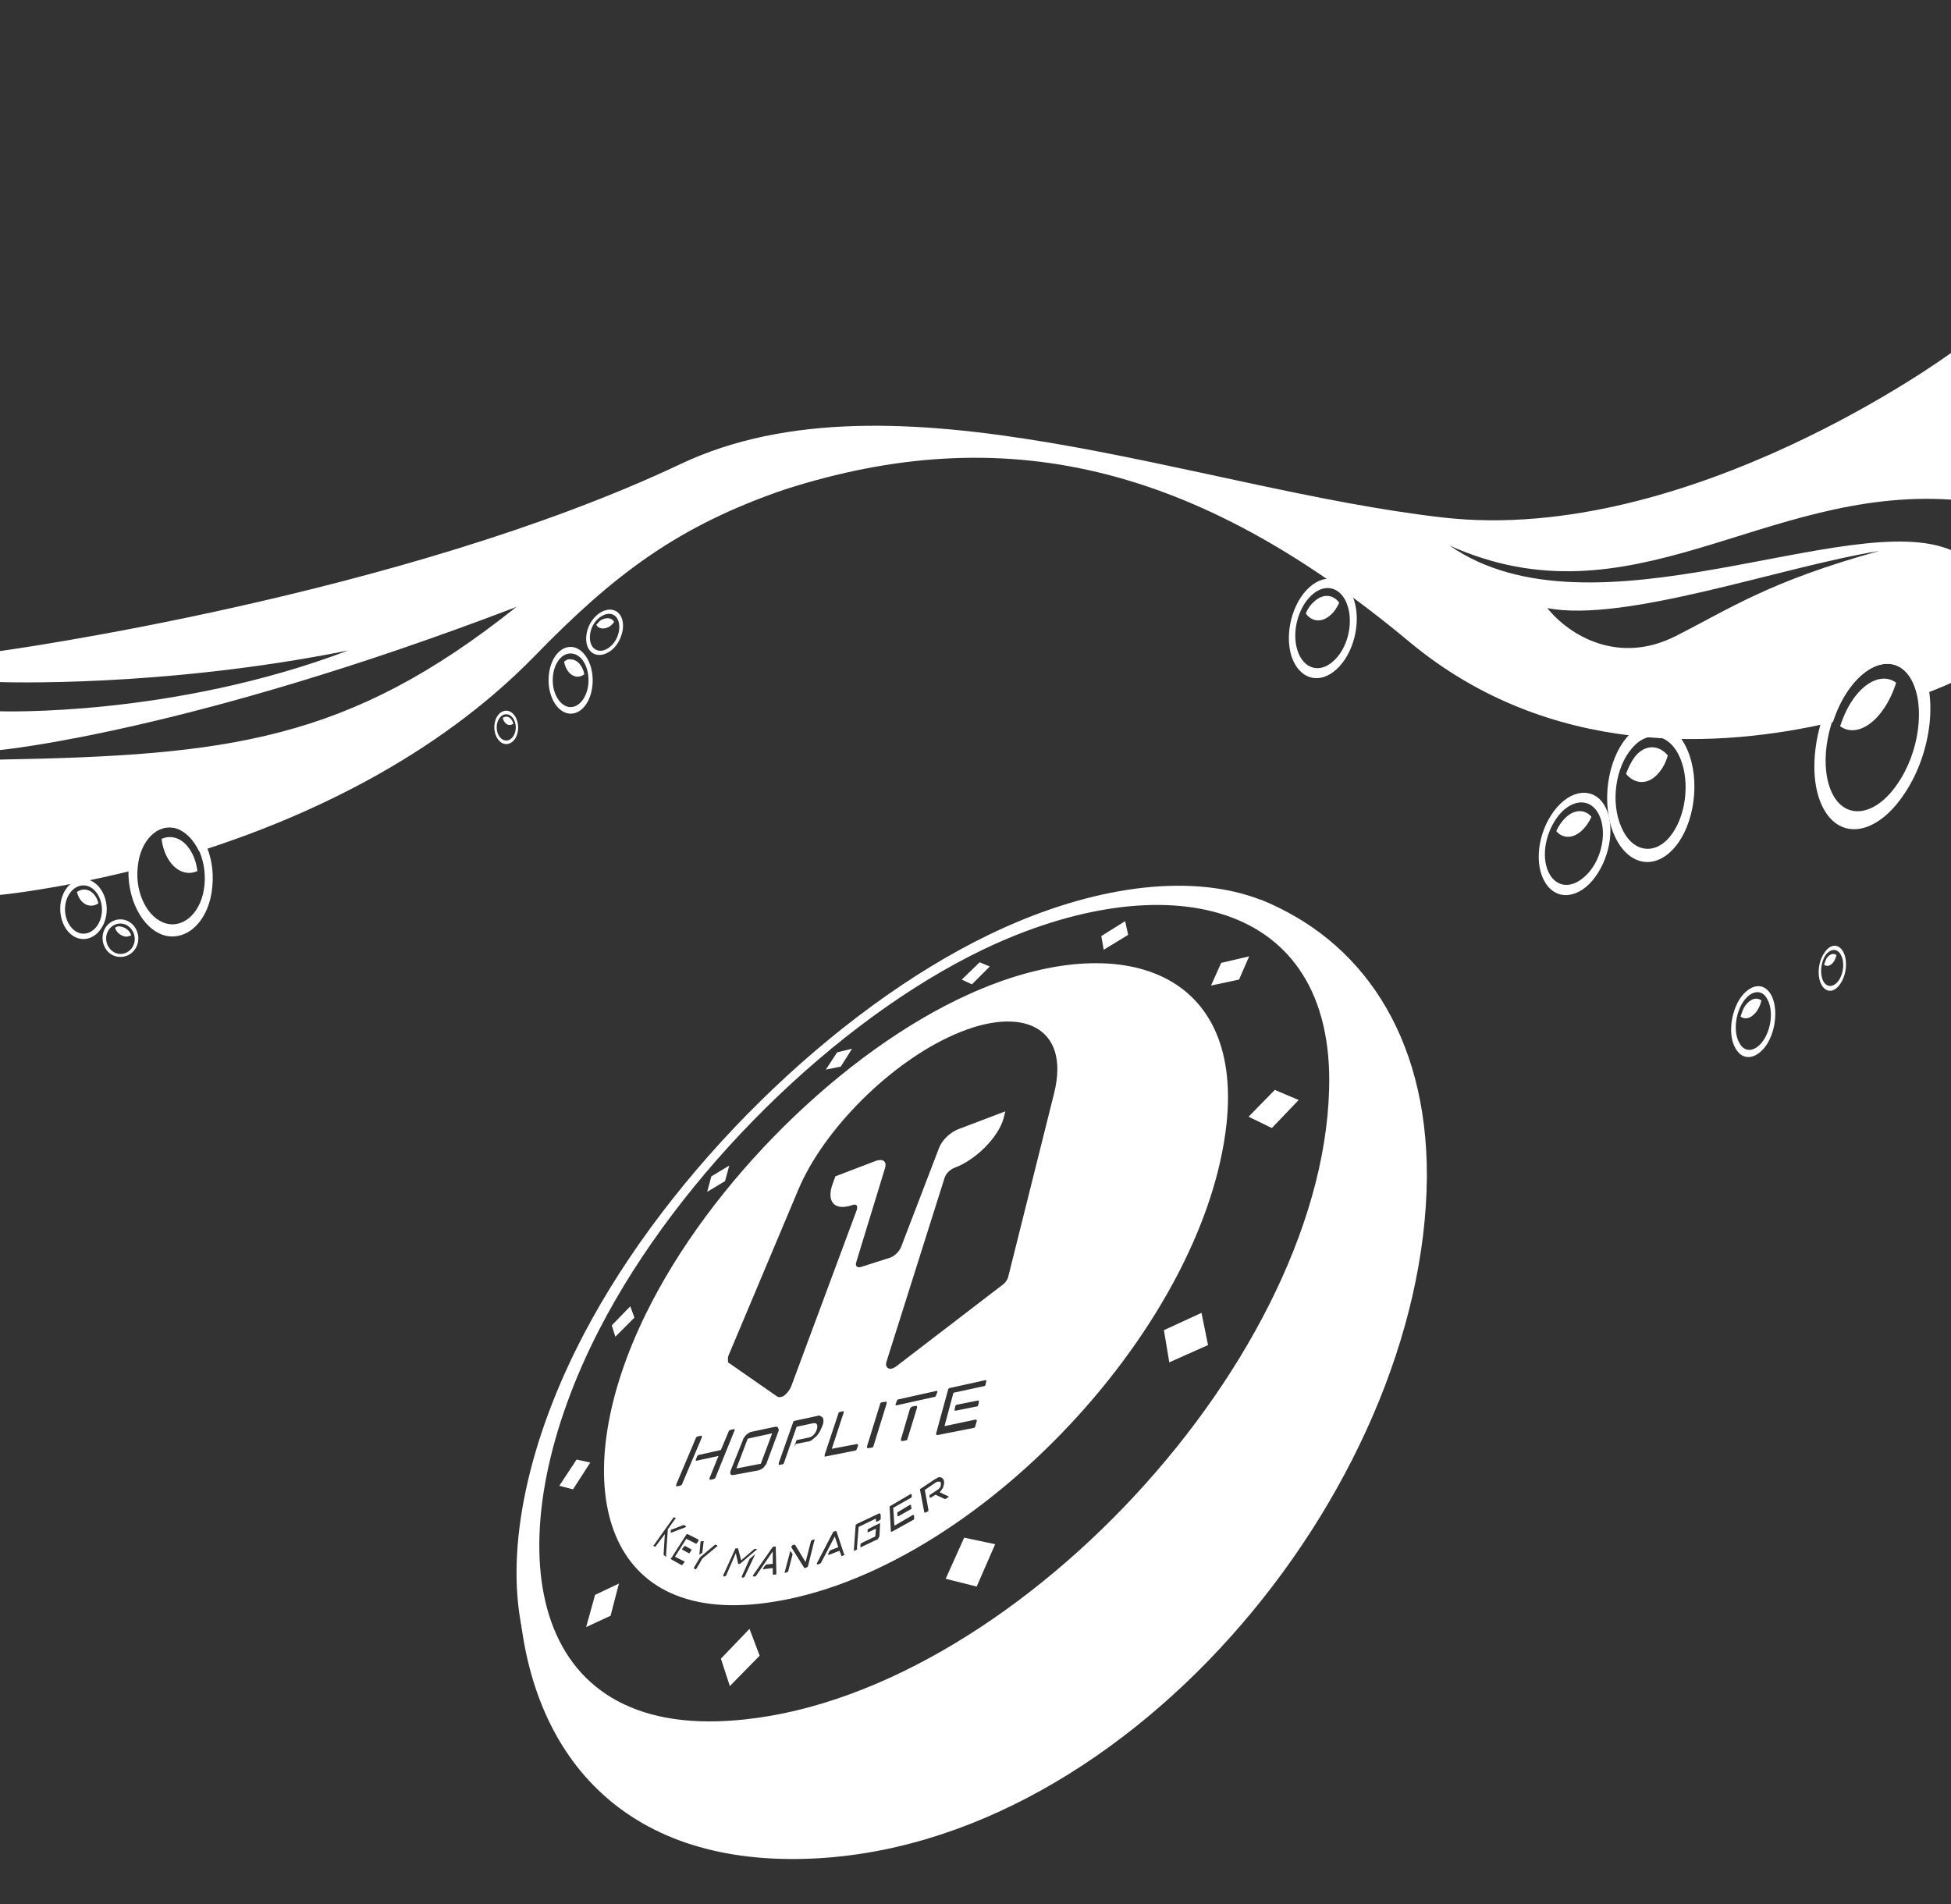 <?xml version="1.0" encoding="utf-8"?>
<!-- Generator: Adobe Illustrator 24.0.1, SVG Export Plug-In . SVG Version: 6.00 Build 0)  -->
<svg version="1.1" xmlns="http://www.w3.org/2000/svg" xmlns:xlink="http://www.w3.org/1999/xlink" x="0px" y="0px"
	 viewBox="0 0 327.2 319.4" style="enable-background:new 0 0 327.2 319.4;" xml:space="preserve">
<rect x="0" y="0" width="327.2" height="319.4" fill="#333333" stroke="none"/>
<style type="text/css">
	.st0{display:none;}
	.st1{display:inline;fill:#534741;}
	.st2{display:inline;fill-rule:evenodd;clip-rule:evenodd;fill:none;stroke:#FF0000;stroke-width:5;stroke-miterlimit:10;}
	.st3{fill:#F7931E;}
	.st4{fill:#F15A24;}
	.st5{display:inline;}
	.st6{fill:#FFFFFF;}
	.st7{display:inline;fill:#FFFFFF;}
</style>

<g id="Waterproof_Kopie" class="">
	<g class="st5">
		<path class="st6" d="M211.4,150.9c1,1.2,1.7,2.5,2.2,3.9c21.1,12.2,10.1,60.1-14.7,89.1c-36.2,42.3-75.4,57.2-99.9,42.7
			c-4.7-5.8-8.8-12.6-12.1-20.3c1,25.8,15.5,45.3,45.5,45.5c55.3,0.4,106.5-61.8,106.9-114.4C239.4,173.3,228,157.5,211.4,150.9z"/>
		<path class="st6" d="M165.8,156.8c-26,12.6-53.5,39.5-67.9,67c-18.5,35.3-15.8,72.1,19.9,72.1c50.8,0,111.2-64.2,111.2-115.1
			C229.1,146.6,197.6,141.4,165.8,156.8z M120.4,288.7c-33.5,1-37-32.5-19.9-65.7c13.5-26.2,39.7-51.9,64.5-63.8
			c30-14.3,58.9-8.7,57.9,23.6C221.6,229.4,166.8,287.3,120.4,288.7z M166,162.1l-3,3l-1.7-0.8l3-2.9L166,162.1z M140.4,176.5
			l-1.9,2.9l2.5-0.5l1.9-3L140.4,176.5z M119.3,197.3l-0.7,2.6l3-1.8l0.7-2.6L119.3,197.3z M102.6,222.3l0.6,1.9l3.2-3.2l-0.7-1.9
			L102.6,222.3z M93.8,249.2l2.3,0.6l2.9-4.5l-2.3-0.5L93.8,249.2z M98.3,272.9l4.1-1.9l1.4-5.4l-4,1.9L98.3,272.9z M122.4,282.8
			l5-5.1l-1.7-4.5l-4.8,5L122.4,282.8z M163.8,266.1l3.1-7.1l-5.2-1.1l-3.1,6.9L163.8,266.1z M202.6,225.6l-1.1-5.4l-6.3,2.9
			l0.9,5.4L202.6,225.6z M217.8,184.5l-4-1.7l-4.4,4.5l3.9,1.9L217.8,184.5z M209.5,160.4l-4.7,1.1l-1.7,3.8l4.7-1L209.5,160.4z
			 M188.7,154.5l-4,2.5l0.4,2.3l4.1-2.5L188.7,154.5z M123.5,246.3l4.1-0.8l1.9-5.1l-4.1,0.9L123.5,246.3z M162.4,166.8
			c-21,9.5-43.3,31.5-54.1,53.6c-13.2,26.9-8.2,51.5,18.9,48.6c34.6-3.7,74.7-45.6,78.5-80.5C208.5,162.1,187,155.6,162.4,166.8z
			 M122.2,227.3l11.7-27.8c4.3-10.2,15.6-21.4,26.2-26c11.4-5,19.4-1.2,16.7,9.8l-7.7,30.8c-0.1,0.5-0.5,1.1-1.1,1.5l-17.6,13.5
			c-0.5,0.4-1.1,0.6-1.4,0.4c-0.4-0.2-0.5-0.6-0.3-1.2l9.7-30.7c0.1-0.3,0.3-0.7,0.6-1c0.3-0.3,0.7-0.6,1-0.7
			c3.6-1.3,7.4-5.1,8.3-8.3l0.3-1.2l-7.9,3c-1.3,0.5-2.7,1.8-3.2,3.1l-6.4,16.7c-0.3,0.7-1,1.4-1.7,1.7l-5,1.6
			c-0.7,0.2-1-0.2-0.8-0.8l4.8-15.7c0.4-1.2-0.3-1.7-1.5-1.3l-6.8,2.6l-0.4,1.1c-1.2,3.1,0.2,4.8,3.3,3.7c0.6-0.2,0.9,0.1,0.7,0.8
			l-11,29.6c-0.2,0.5-0.6,1.1-1.1,1.5c-0.2,0.2-0.5,0.3-0.7,0.3c-0.2,0.1-0.4,0-0.6-0.1l-8.2-5.7C122.1,228.1,122,227.7,122.2,227.3
			z M152.9,253c0,0.1-0.1,0.1-0.1,0.1l-2.1,1.2c0,0-0.1,0-0.1,0c0,0-0.1,0-0.1-0.1l0-0.3c0,0,0-0.1,0-0.2c0-0.1,0.1-0.1,0.1-0.1
			l2-1.2c0,0,0.1,0,0.1,0c0,0,0.1,0,0.1,0.1l0,0.3C152.9,252.9,152.9,253,152.9,253z M157.2,233.5L157,234c0,0.1-0.1,0.2-0.1,0.2
			c-0.1,0.1-0.1,0.1-0.2,0.1l-6.3,1.4c-0.1,0-0.1,0-0.2,0c0,0,0-0.1,0-0.2l0.2-0.5c0-0.1,0.1-0.2,0.1-0.2c0.1-0.1,0.1-0.1,0.2-0.1
			l6.3-1.4c0.1,0,0.1,0,0.2,0C157.2,233.3,157.2,233.4,157.2,233.5z M148.7,235.4l-2.2,7.1c0,0.1-0.1,0.2-0.1,0.2
			c-0.1,0.1-0.1,0.1-0.2,0.1l-0.6,0.1c-0.1,0-0.1,0-0.2-0.1c0-0.1,0-0.1,0-0.2l2.2-7.1c0-0.1,0.1-0.2,0.1-0.2
			c0.1-0.1,0.1-0.1,0.2-0.1l0.6-0.1c0.1,0,0.1,0,0.2,0C148.7,235.2,148.7,235.3,148.7,235.4z M143.7,242.2c0.1,0,0.1,0,0.2,0.1
			c0,0.1,0,0.1,0,0.2l-0.2,0.5c0,0.1-0.1,0.2-0.1,0.2c-0.1,0.1-0.1,0.1-0.2,0.1l-5,1c-0.1,0-0.1,0-0.1-0.1c0-0.1,0-0.1,0-0.2
			l2.3-6.9c0-0.1,0.1-0.2,0.1-0.2c0.1-0.1,0.1-0.1,0.2-0.1l0.5-0.1c0.1,0,0.1,0,0.1,0c0,0,0,0.1,0,0.2l-2,6.1L143.7,242.2z
			 M116.8,245c-0.1,0-0.1,0-0.1,0c0,0,0-0.1,0-0.2l0.2-0.5c0-0.1,0.1-0.2,0.2-0.2c0.1-0.1,0.1-0.1,0.2-0.1l3.6-0.8l1.3-3.1
			c0-0.1,0.1-0.2,0.2-0.2c0.1-0.1,0.1-0.1,0.2-0.1l0.5-0.1c0.1,0,0.1,0,0.1,0c0,0,0,0.1,0,0.2l-3.2,7.9c0,0.1-0.1,0.2-0.2,0.2
			c-0.1,0.1-0.1,0.1-0.2,0.1l-0.5,0.1c-0.1,0-0.1,0-0.1-0.1c0-0.1,0-0.1,0-0.2l1.5-3.7L116.8,245z M115.1,256.1
			C115.1,256.1,115.1,256.1,115.1,256.1l-2.6,1c0,0,0,0,0,0c0,0,0,0,0,0l0-0.4c0,0,0,0,0-0.1c0,0,0,0,0,0l2.1-0.8c0,0,0.1,0,0.1,0
			c0,0,0,0,0.1,0L115.1,256.1C115.1,256,115.1,256,115.1,256.1z M113.4,249.2c0-0.1,0-0.1,0-0.2l3.3-7.8c0-0.1,0.1-0.2,0.2-0.2
			c0.1-0.1,0.1-0.1,0.2-0.1l0.5-0.1c0.1,0,0.1,0,0.1,0.1c0,0,0,0.1,0,0.2l-3.3,7.8c0,0.1-0.1,0.2-0.2,0.2c-0.1,0.1-0.1,0.1-0.2,0.1
			l-0.5,0.1C113.4,249.3,113.4,249.3,113.4,249.2z M111.7,261.1l-0.4-0.3c0,0,0-0.1,0-0.2l0.2-3.3l-1.5,2c0,0.1-0.1,0.1-0.1,0.1
			c0,0-0.1,0-0.1,0l-0.2-0.1c0,0,0-0.1,0-0.1c0,0,0-0.1,0.1-0.1l3.2-4.5c0,0,0.1-0.1,0.1-0.1c0,0,0.1,0,0.1,0l0.2,0.1
			c0,0,0,0.1,0,0.1c0,0,0,0.1-0.1,0.1l-1.2,1.7l-0.3,4.4C111.8,261,111.8,261,111.7,261.1C111.8,261.1,111.8,261.1,111.7,261.1z
			 M115.9,260.1l-0.2,0.3c0,0.1-0.1,0.1-0.1,0.1c0,0-0.1,0-0.1,0l-1.1-0.6c0,0,0,0,0-0.1c0,0,0-0.1,0.1-0.1l0.2-0.3
			c0,0,0.1-0.1,0.1-0.1c0,0,0.1,0,0.1,0l1.1,0.6c0,0,0,0,0,0.1C115.9,260,115.9,260.1,115.9,260.1z M117.1,258.5l-0.2,0.3
			c0,0-0.1,0.1-0.1,0.1c0,0-0.1,0-0.1,0l-1.6-0.8l-1.9,3l1.6,0.8c0,0,0,0,0,0.1c0,0,0,0.1-0.1,0.1l-0.2,0.3c0,0-0.1,0.1-0.1,0.1
			c0,0-0.1,0-0.1,0l-1.8-1c0,0,0,0,0-0.1c0,0,0-0.1,0.1-0.1l2.5-3.9c0,0,0.1-0.1,0.1-0.1c0,0,0.1,0,0.1,0l1.8,0.9c0,0,0,0,0,0.1
			C117.2,258.4,117.2,258.4,117.1,258.5z M117.6,258.5C117.6,258.5,117.7,258.5,117.6,258.5l0.4,0c0,0,0.1,0,0,0.1l-0.2,1.7
			c0,0,0,0.1,0,0.1c0,0-0.1,0.1-0.4,0.3c0,0-0.1,0-0.1,0c0,0,0,0,0-0.1l0.2-2.1C117.6,258.6,117.6,258.6,117.6,258.5z M120.2,259.4
			l-2.4,2l-1,1.7c0,0-0.1,0.1-0.1,0.1c0,0-0.1,0-0.1,0l-0.2-0.1c0,0,0,0,0-0.1c0,0,0-0.1,0-0.1l1-1.7l2.5-2.1c0,0,0.1-0.1,0.1,0
			l0.3,0.1c0,0,0,0,0,0.1C120.3,259.4,120.2,259.4,120.2,259.4z M127.3,246.6l-4.3,0.8c-0.1,0-0.2,0-0.3,0c-0.1,0-0.1-0.1-0.2-0.2
			c0-0.1-0.1-0.2,0-0.3c0-0.1,0-0.2,0.1-0.4l2-5c0-0.1,0.1-0.3,0.2-0.4c0.1-0.1,0.2-0.3,0.3-0.4c0.1-0.1,0.2-0.2,0.4-0.3
			c0.1-0.1,0.2-0.1,0.3-0.2l4.2-0.9c0.1,0,0.2,0,0.3,0c0.1,0,0.1,0.1,0.2,0.2c0,0.1,0.1,0.2,0.1,0.3c0,0.1,0,0.2-0.1,0.4l-1.9,5.1
			c0,0.1-0.1,0.3-0.2,0.4c-0.1,0.1-0.2,0.3-0.3,0.4c-0.1,0.1-0.2,0.2-0.4,0.3C127.6,246.5,127.4,246.5,127.3,246.6z M124.9,264.4
			c0,0.1-0.1,0.1-0.1,0.1c0,0-0.1,0.1-0.1,0.1l-0.2,0c0,0-0.1,0-0.1-0.1c0,0,0-0.1,0-0.1l1.3-2.9c0,0,0-0.1,0.1-0.1
			c0,0,0.1-0.1,0.1-0.1l0.6-0.5c0,0,0.1-0.1,0.1-0.1c0,0,0,0,0,0.1L124.9,264.4z M126.8,260l-2.7,2.3c0,0,0,0-0.1,0c0,0-0.1,0-0.1,0
			c0,0-0.1,0-0.1,0c0,0,0,0,0,0l-0.4-1.8l-1.6,3.7c0,0.1-0.1,0.1-0.1,0.1c0,0-0.1,0.1-0.1,0.1l-0.2,0c0,0-0.1,0-0.1-0.1
			c0,0,0-0.1,0-0.1l2-4.4c0-0.1,0.1-0.1,0.1-0.1l0.4,0c0,0,0,0,0,0.1l0.5,1.9l2.1-1.8c0,0,0.1-0.1,0.1-0.1l0.4,0c0,0,0,0,0,0.1
			C126.9,259.9,126.9,260,126.8,260z M133.3,242.5c0,0,0-0.1,0-0.2l0.2-0.5c0-0.1,0.1-0.2,0.1-0.2c0.1-0.1,0.1-0.1,0.2-0.1l1.9-0.4
			c0.3-0.1,0.6-0.2,0.8-0.5c0.3-0.3,0.4-0.6,0.5-0.9c0.1-0.3,0.1-0.6,0-0.8c-0.1-0.2-0.3-0.2-0.6-0.2l-2.8,0.6l-2.1,6
			c0,0.1-0.1,0.2-0.1,0.2c-0.1,0.1-0.1,0.1-0.2,0.1l-0.5,0.1c-0.1,0-0.1,0-0.1-0.1c0,0,0-0.1,0-0.2l2.4-6.8c0-0.1,0.1-0.2,0.1-0.2
			c0.1-0.1,0.1-0.1,0.2-0.1l3.7-0.8c0.3-0.1,0.5-0.1,0.6,0c0.2,0.1,0.3,0.2,0.4,0.3c0.1,0.2,0.1,0.4,0.1,0.6c0,0.3-0.1,0.5-0.2,0.8
			c-0.1,0.3-0.3,0.6-0.4,0.9c-0.2,0.3-0.4,0.6-0.6,0.8c-0.2,0.2-0.5,0.4-0.7,0.6c-0.3,0.2-0.5,0.3-0.8,0.3l-2,0.4
			C133.4,242.6,133.3,242.6,133.3,242.5z M130.1,264.1l-0.4,0c-0.1,0-0.1,0-0.1-0.1l0-1l-1.6,0.2c-0.1,0-0.1,0,0-0.1c0,0,0,0,0-0.1
			l0.3-0.4c0.1-0.1,0.1-0.1,0.2-0.2l1.1-0.1l0-2.1l-2.8,4.1c0,0-0.1,0.1-0.1,0.1c0,0-0.1,0-0.1,0l-0.3,0c-0.1,0-0.1,0,0-0.1
			c0,0,0,0,0-0.1l3.2-4.6c0-0.1,0.1-0.1,0.1-0.1c0.1,0,0.1-0.1,0.1-0.1l0.3,0c0,0,0.1,0,0.1,0c0,0,0,0.1,0,0.1l0.1,4.2
			c0,0,0,0.1,0,0.1C130.2,264,130.2,264.1,130.1,264.1z M132.1,263.6c0,0-0.1,0.1-0.1,0.1l-0.3,0.1c0,0-0.1,0-0.1,0c0,0,0-0.1,0-0.1
			l0.9-3.4c0,0,0-0.1,0-0.1c0,0,0,0,0.1,0l0.3,0.4c0,0,0,0.1,0,0.1c0,0,0,0.1,0,0.1l-0.7,2.7C132.2,263.5,132.2,263.6,132.1,263.6z
			 M135.4,262.8c0,0-0.1,0.1-0.1,0.1L135,263c-0.1,0-0.1,0-0.1,0l-2.2-3.5l0.1-0.2c0-0.1,0-0.1,0.1-0.1c0,0,0.1-0.1,0.1-0.1l0.2,0
			c0,0,0.1,0,0.1,0c0,0,0.1,0.1,0.1,0.1l1.7,2.8l0.9-3.5c0-0.1,0-0.1,0.1-0.1c0,0,0.1-0.1,0.1-0.1l0.3-0.1c0,0,0.1,0,0.1,0
			c0,0,0,0.1,0,0.1l-1.1,4.4C135.5,262.7,135.5,262.8,135.4,262.8z M141.6,260.8l-0.4,0.2c-0.1,0-0.1,0-0.1-0.1l-0.3-0.8l-1.8,0.7
			c-0.1,0-0.1,0-0.1-0.1c0,0,0,0,0-0.1l0.2-0.4c0.1-0.1,0.1-0.2,0.2-0.2l1.3-0.5l-0.6-1.8l-2.3,4.4c0,0,0,0.1-0.1,0.1
			c0,0-0.1,0.1-0.1,0.1l-0.4,0.1c-0.1,0-0.1,0-0.1-0.1c0,0,0,0,0-0.1l2.6-5c0-0.1,0.1-0.1,0.1-0.2c0.1-0.1,0.1-0.1,0.1-0.1l0.3-0.1
			c0,0,0.1,0,0.1,0c0,0,0.1,0,0.1,0.1l1.2,3.6c0,0,0,0.1,0,0.1C141.7,260.7,141.7,260.8,141.6,260.8z M143.8,259.8
			c0,0-0.1,0.1-0.1,0.1l-0.4,0.2c0,0-0.1,0-0.1,0c0,0,0-0.1,0-0.1l0.3-4.2c0,0,0-0.1,0.1-0.1c0,0,0.1-0.1,0.1-0.1l3.6-1.7
			c0.1-0.1,0.3-0.1,0.3,0c0.1,0.1,0.1,0.2,0.1,0.3l0,0.5c0,0.1,0,0.1-0.1,0.2c0,0-0.1,0.1-0.1,0.1l-0.4,0.2c-0.1,0.1-0.2,0-0.2-0.1
			l0-0.4l-2.9,1.4l-0.3,3.7C143.8,259.7,143.8,259.7,143.8,259.8z M147.3,258c-0.1,0.2-0.2,0.3-0.4,0.3l-2.5,1.2c0,0-0.1,0-0.1,0
			c0,0,0-0.1,0-0.1l0-0.3c0-0.1,0-0.1,0.1-0.2c0-0.1,0.1-0.1,0.1-0.1l2.3-1.1l0.1-1.3l-1.3,0.6c-0.1,0-0.1,0-0.1,0c0,0,0-0.1,0-0.1
			l0-0.3c0,0,0-0.1,0.1-0.1c0,0,0.1-0.1,0.1-0.1l1.8-0.9c0,0,0.1,0,0.1,0c0,0,0,0.1,0,0.1l-0.1,1.9
			C147.5,257.7,147.4,257.9,147.3,258z M152.2,241.3c0,0.1-0.1,0.2-0.1,0.2c-0.1,0.1-0.1,0.1-0.2,0.1l-0.6,0.1c-0.1,0-0.1,0-0.2-0.1
			c0-0.1,0-0.1,0-0.2l1.5-5.1c0.1-0.2,0.2-0.3,0.4-0.4l0.6-0.1c0.2,0,0.2,0,0.2,0.3L152.2,241.3z M153.3,254.8
			c0,0.1-0.1,0.1-0.1,0.1l-3.6,2c0,0-0.1,0-0.1,0c0,0-0.1,0-0.1-0.1l-0.2-4c0,0,0-0.1,0-0.1c0-0.1,0.1-0.1,0.1-0.1l3.4-2
			c0,0,0.1,0,0.1,0c0,0,0.1,0,0.1,0.1l0,0.3c0,0,0,0.1,0,0.1c0,0.1-0.1,0.1-0.1,0.1l-3,1.7l0.2,3l3.1-1.8c0,0,0.1,0,0.1,0
			c0,0,0.1,0,0.1,0.1l0,0.3C153.3,254.7,153.3,254.7,153.3,254.8z M159.2,251l-0.6,0.4c0,0,0,0-0.1,0c0,0,0,0-0.1,0l-1.5-0.7
			l-0.8,0.5c0,0-0.1,0-0.1,0c0,0-0.1,0-0.1-0.1l0-0.2c0,0,0-0.1,0-0.1c0-0.1,0.1-0.1,0.1-0.1l1.2-0.8c0.2-0.1,0.4-0.3,0.5-0.5
			c0.1-0.2,0.1-0.4,0.1-0.6c0-0.2-0.1-0.3-0.3-0.3c-0.2,0-0.3,0-0.5,0.1l-1.9,1.3l0.6,3.3c0,0,0,0.1,0,0.2c0,0.1-0.1,0.1-0.1,0.1
			l-0.4,0.2c0,0-0.1,0-0.1,0c0,0-0.1,0-0.1-0.1l-0.7-3.7c0,0,0-0.1,0-0.1c0-0.1,0.1-0.1,0.1-0.1l2.4-1.6c0.2-0.1,0.4-0.2,0.5-0.3
			c0.2,0,0.3-0.1,0.5,0c0.1,0,0.2,0.1,0.3,0.2c0.1,0.1,0.2,0.2,0.2,0.4c0.1,0.3,0,0.6-0.1,1c-0.1,0.3-0.4,0.6-0.6,0.9l1.5,0.7
			c0,0,0,0,0.1,0.1C159.2,250.9,159.2,250.9,159.2,251z M163.6,239.1c0,0.1-0.1,0.2-0.1,0.3c-0.1,0.1-0.2,0.1-0.2,0.1l-6.1,1.2
			c-0.1,0-0.1,0-0.2-0.1c0-0.1,0-0.1,0-0.2l2-7.3c0-0.1,0.1-0.2,0.1-0.2c0.1-0.1,0.1-0.1,0.2-0.1l5.9-1.3c0.1,0,0.1,0,0.2,0
			c0,0,0.1,0.1,0,0.2l-0.1,0.5c0,0.1-0.1,0.2-0.1,0.2c-0.1,0.1-0.2,0.1-0.2,0.1l-5.1,1.1l-1.5,5.6l5.2-1.1c0.1,0,0.1,0,0.2,0.1
			c0,0.1,0.1,0.1,0,0.2L163.6,239.1z M164.2,234.9l-0.1,0.6c0,0.1-0.1,0.2-0.1,0.3c-0.1,0.1-0.1,0.1-0.2,0.1l-3.5,0.7
			c-0.1,0-0.1,0-0.2,0c0,0,0-0.1,0-0.2l0.1-0.5c0-0.1,0.1-0.2,0.1-0.2c0.1-0.1,0.1-0.1,0.2-0.1l3.5-0.7c0.1,0,0.1,0,0.2,0.1
			C164.2,234.8,164.2,234.9,164.2,234.9z"/>
	</g>
	<g class="st5">
		<g>
			<path class="st6" d="M95.7,108.5c-2.1,0-3.7,2.5-3.7,5.6s1.7,5.6,3.7,5.6c2.1,0,3.7-2.5,3.7-5.6S97.7,108.5,95.7,108.5z
				 M95.7,118.6c-1.6,0-3-2-3-4.5c0-2.5,1.3-4.5,3-4.5s3,2,3,4.5C98.7,116.6,97.3,118.6,95.7,118.6z"/>
			<path class="st6" d="M94.6,111c0.3,1.5,1.2,2.5,2.3,2.5c0.4,0,0.8-0.2,1.1-0.4c-0.3-1.5-1.2-2.5-2.3-2.5
				C95.3,110.5,94.9,110.7,94.6,111z"/>
		</g>
		<g>
			<path class="st6" d="M84.9,119.2c-1.1,0-2,1.2-2,2.8c0,1.5,0.9,2.8,2,2.8s2-1.2,2-2.8C86.9,120.5,86,119.2,84.9,119.2z
				 M84.9,124.2c-0.9,0-1.6-1-1.6-2.2c0-1.2,0.7-2.2,1.6-2.2c0.9,0,1.6,1,1.6,2.2C86.5,123.2,85.8,124.2,84.9,124.2z"/>
			<path class="st6" d="M84.3,120.4c0.2,0.7,0.6,1.2,1.2,1.2c0.2,0,0.4-0.1,0.6-0.2c-0.2-0.7-0.6-1.2-1.2-1.2
				C84.7,120.2,84.5,120.3,84.3,120.4z"/>
		</g>
		<g>
			<path class="st6" d="M104.4,104.1c-0.4-1.8-2.1-2.4-3.8-1.3c-1.7,1.1-2.6,3.4-2.2,5.2c0.4,1.8,2.1,2.4,3.8,1.3
				C103.8,108.3,104.8,105.9,104.4,104.1z M102,108.7c-1.3,0.9-2.7,0.4-3-1.1c-0.3-1.5,0.4-3.3,1.8-4.2s2.7-0.4,3,1.1
				C104.1,106,103.3,107.9,102,108.7z"/>
			<path class="st6" d="M100,104.8c0.4,0.7,1.3,0.8,2.2,0.3c0.3-0.2,0.6-0.5,0.8-0.8c-0.4-0.7-1.3-0.8-2.2-0.3
				C100.5,104.2,100.3,104.5,100,104.8z"/>
		</g>
		<g>
			<path class="st6" d="M297,166.8c-1.2-2.1-3.5-1.8-5.2,0.7c-1.6,2.5-2,6.3-0.7,8.4c1.2,2.1,3.5,1.8,5.2-0.7
				C297.9,172.7,298.2,168.9,297,166.8z M295.8,174.4c-1.3,2-3.2,2.3-4.1,0.5c-1-1.7-0.7-4.8,0.6-6.8c1.3-2,3.2-2.3,4.1-0.5
				C297.4,169.4,297.1,172.4,295.8,174.4z"/>
			<path class="st6" d="M291.9,170.5c0.8,0.6,1.9,0.3,2.8-1c0.3-0.5,0.6-1.1,0.7-1.7c-0.8-0.6-1.9-0.3-2.8,1
				C292.3,169.3,292.1,169.9,291.9,170.5z"/>
		</g>
		<g>
			<path class="st6" d="M309.1,159.6c-0.8-1.4-2.2-1.3-3.2,0.3c-1,1.5-1.2,3.9-0.4,5.3c0.8,1.4,2.2,1.3,3.2-0.3
				C309.7,163.4,309.9,161,309.1,159.6z M308.4,164.4c-0.8,1.2-2,1.3-2.6,0.2c-0.6-1.1-0.5-3,0.3-4.3c0.8-1.2,2-1.3,2.6-0.2
				C309.4,161.3,309.2,163.2,308.4,164.4z"/>
			<path class="st6" d="M305.9,161.8c0.5,0.4,1.2,0.2,1.7-0.6c0.2-0.3,0.3-0.7,0.4-1c-0.5-0.4-1.2-0.2-1.7,0.6
				C306.2,161.1,306,161.5,305.9,161.8z"/>
		</g>
		<g>
			<path class="st6" d="M14,147.4c-2.1,0-3.9,2.2-3.9,5c0,2.8,1.7,5.1,3.9,5.1c2.1,0,3.9-2.2,3.9-5C17.9,149.8,16.2,147.5,14,147.4z
				 M14,156.6c-1.7,0-3.1-1.9-3.1-4.1c0-2.2,1.4-4,3.1-4c1.7,0,3.1,1.9,3.1,4.1C17.1,154.8,15.7,156.6,14,156.6z"/>
			<path class="st6" d="M12.9,149.6c0.3,1.3,1.2,2.3,2.4,2.3c0.4,0,0.8-0.1,1.2-0.4c-0.3-1.3-1.2-2.3-2.4-2.3
				C13.6,149.2,13.2,149.4,12.9,149.6z"/>
		</g>
		<g>
			<path class="st6" d="M20.2,154.2c-1.7,0-3,1.4-3,3.1c0,1.8,1.3,3.2,3,3.2c1.7,0,3-1.4,3-3.1C23.2,155.7,21.9,154.2,20.2,154.2z
				 M20.2,160c-1.3,0-2.4-1.2-2.4-2.6c0-1.4,1.1-2.5,2.4-2.5c1.3,0,2.4,1.2,2.4,2.6C22.6,158.9,21.5,160,20.2,160z"/>
			<path class="st6" d="M19.3,155.6c0.2,0.8,1,1.4,1.8,1.5c0.3,0,0.6-0.1,0.9-0.2c-0.2-0.8-1-1.4-1.8-1.5
				C19.9,155.3,19.6,155.4,19.3,155.6z"/>
		</g>
		<g>
			<path class="st6" d="M29.6,136.9c-3.9-1-7.5,2.6-8,8.1c-0.5,5.5,2.2,10.8,6,11.9c3.9,1,7.5-2.6,8-8.1
				C36.2,143.3,33.5,137.9,29.6,136.9z M34.3,148.4c-0.4,4.4-3.3,7.3-6.4,6.5c-3.1-0.8-5.3-5.1-4.8-9.5c0.4-4.4,3.3-7.3,6.4-6.5
				C32.6,139.7,34.7,144,34.3,148.4z"/>
			<path class="st6" d="M27.1,140.7c0.3,2.7,1.8,5.1,3.8,5.6c0.8,0.2,1.5,0.1,2.2-0.2c-0.3-2.7-1.8-5.1-3.8-5.6
				C28.5,140.3,27.8,140.4,27.1,140.7z"/>
		</g>
		<g>
			<path class="st6" d="M322.2,111.7c-2.9-5.4-8.9-4.4-13.4,2.2c-4.5,6.6-5.9,16.3-3,21.7c2.9,5.4,8.9,4.4,13.4-2.2
				C323.8,126.8,325.1,117.1,322.2,111.7z M318.2,131.5c-3.6,5.3-8.5,6.1-10.8,1.8c-2.3-4.3-1.3-12.1,2.4-17.4
				c3.6-5.3,8.5-6.1,10.8-1.8C322.9,118.4,321.9,126.2,318.2,131.5z"/>
			<path class="st6" d="M308.6,121.8c2,1.5,5,0.5,7.3-2.9c0.9-1.3,1.6-2.8,2.1-4.4c-2-1.5-5-0.5-7.3,2.9
				C309.8,118.7,309.1,120.3,308.6,121.8z"/>
		</g>
		<path class="st6" d="M327.2,83.8V59.2c0,0-43.9,32.3-85.2,27.6s-92.2-25.8-127.8-9C67.3,100,0,109.2,0,109.2v5.2
			c0,0,27.1,1,58.4-5.3C28.9,120.3,0,119.3,0,119.3v6.5c0,0,31.7-3,86.6-24C58.4,124.3,38.3,126.7,0,127.4c0,5.4,0,22.7,0,22.7
			s9.5-0.9,23-4.3c0-0.1,0-0.3,0-0.4c0.4-4.4,3.3-7.3,6.4-6.5c1.7,0.5,3.1,2,4,3.9c17.9-5.7,39.6-15.7,56.2-32.7
			c13.5-13.9,24.2-21.9,42-28c36.5-11.7,68.7-4.5,104.7,25.5c23.6,19.7,52.3,17.9,71.1,13.5c0.6-1.8,1.4-3.6,2.5-5.2
			c3.6-5.3,8.5-6.1,10.8-1.8c0.4,0.8,0.7,1.7,0.9,2.7c3.6-1.3,5.7-2.3,5.7-2.3V92.3c-16.9-7.3-60.2,15.9-84.2-0.8
			C273.6,105.2,295.6,81.7,327.2,83.8z M315.2,92.4c-18.5,5.1-25.1,9.7-34.2,14.3c-9.5,4.8-17.7,0-21.5-4.7
			C272.6,104.5,298.6,95.1,315.2,92.4z"/>
		<g>
			<path class="st6" d="M227.1,100.7c-1.3-3.8-4.6-4.8-7.5-2.2c-2.9,2.6-4.2,7.8-3,11.6c1.3,3.8,4.6,4.8,7.5,2.2
				C227,109.7,228.3,104.5,227.1,100.7z M223.6,110.9c-2.3,2.1-5,1.3-6-1.8c-1-3.1,0.1-7.2,2.4-9.3c2.3-2.1,5-1.3,6,1.8
				C227,104.6,226,108.8,223.6,110.9z"/>
			<path class="st6" d="M219,102.9c1,1.4,2.7,1.6,4.2,0.2c0.6-0.5,1-1.2,1.4-2c-1-1.4-2.7-1.6-4.2-0.2
				C219.8,101.4,219.3,102.1,219,102.9z"/>
		</g>
		<g>
			<path class="st6" d="M269.6,136.2c-1.3-3.7-4.9-4.3-7.9-1.4c-3.1,3-4.5,8.4-3.1,12.1s4.9,4.3,7.9,1.4
				C269.5,145.3,270.9,139.9,269.6,136.2z M265.9,146.9c-2.5,2.4-5.3,1.9-6.4-1.1c-1.1-3,0.1-7.3,2.5-9.7c2.5-2.4,5.3-1.9,6.4,1.1
				C269.5,140.2,268.4,144.6,265.9,146.9z"/>
			<path class="st6" d="M261,139.4c1.1,1.3,2.9,1.3,4.4-0.2c0.6-0.6,1.1-1.3,1.5-2.2c-1.1-1.3-2.9-1.3-4.4,0.2
				C261.9,137.8,261.4,138.5,261,139.4z"/>
		</g>
		<g>
			<path class="st6" d="M283,125.8c-2.2-5.1-6.7-6.1-10.1-2.2c-3.4,3.9-4.4,11.3-2.2,16.4c2.2,5.1,6.7,6.1,10.1,2.2
				C284.2,138.3,285.2,130.9,283,125.8z M280,140.4c-2.7,3.2-6.4,2.4-8.1-1.7c-1.8-4.1-1-10,1.8-13.2c2.7-3.2,6.4-2.4,8.1,1.7
				C283.5,131.3,282.7,137.2,280,140.4z"/>
			<path class="st6" d="M272.7,129.8c1.5,1.8,3.8,1.9,5.5-0.2c0.7-0.8,1.2-1.8,1.5-2.9c-1.5-1.8-3.8-1.9-5.5,0.2
				C273.6,127.7,273.1,128.7,272.7,129.8z"/>
		</g>
	</g>
</g>

</svg>
